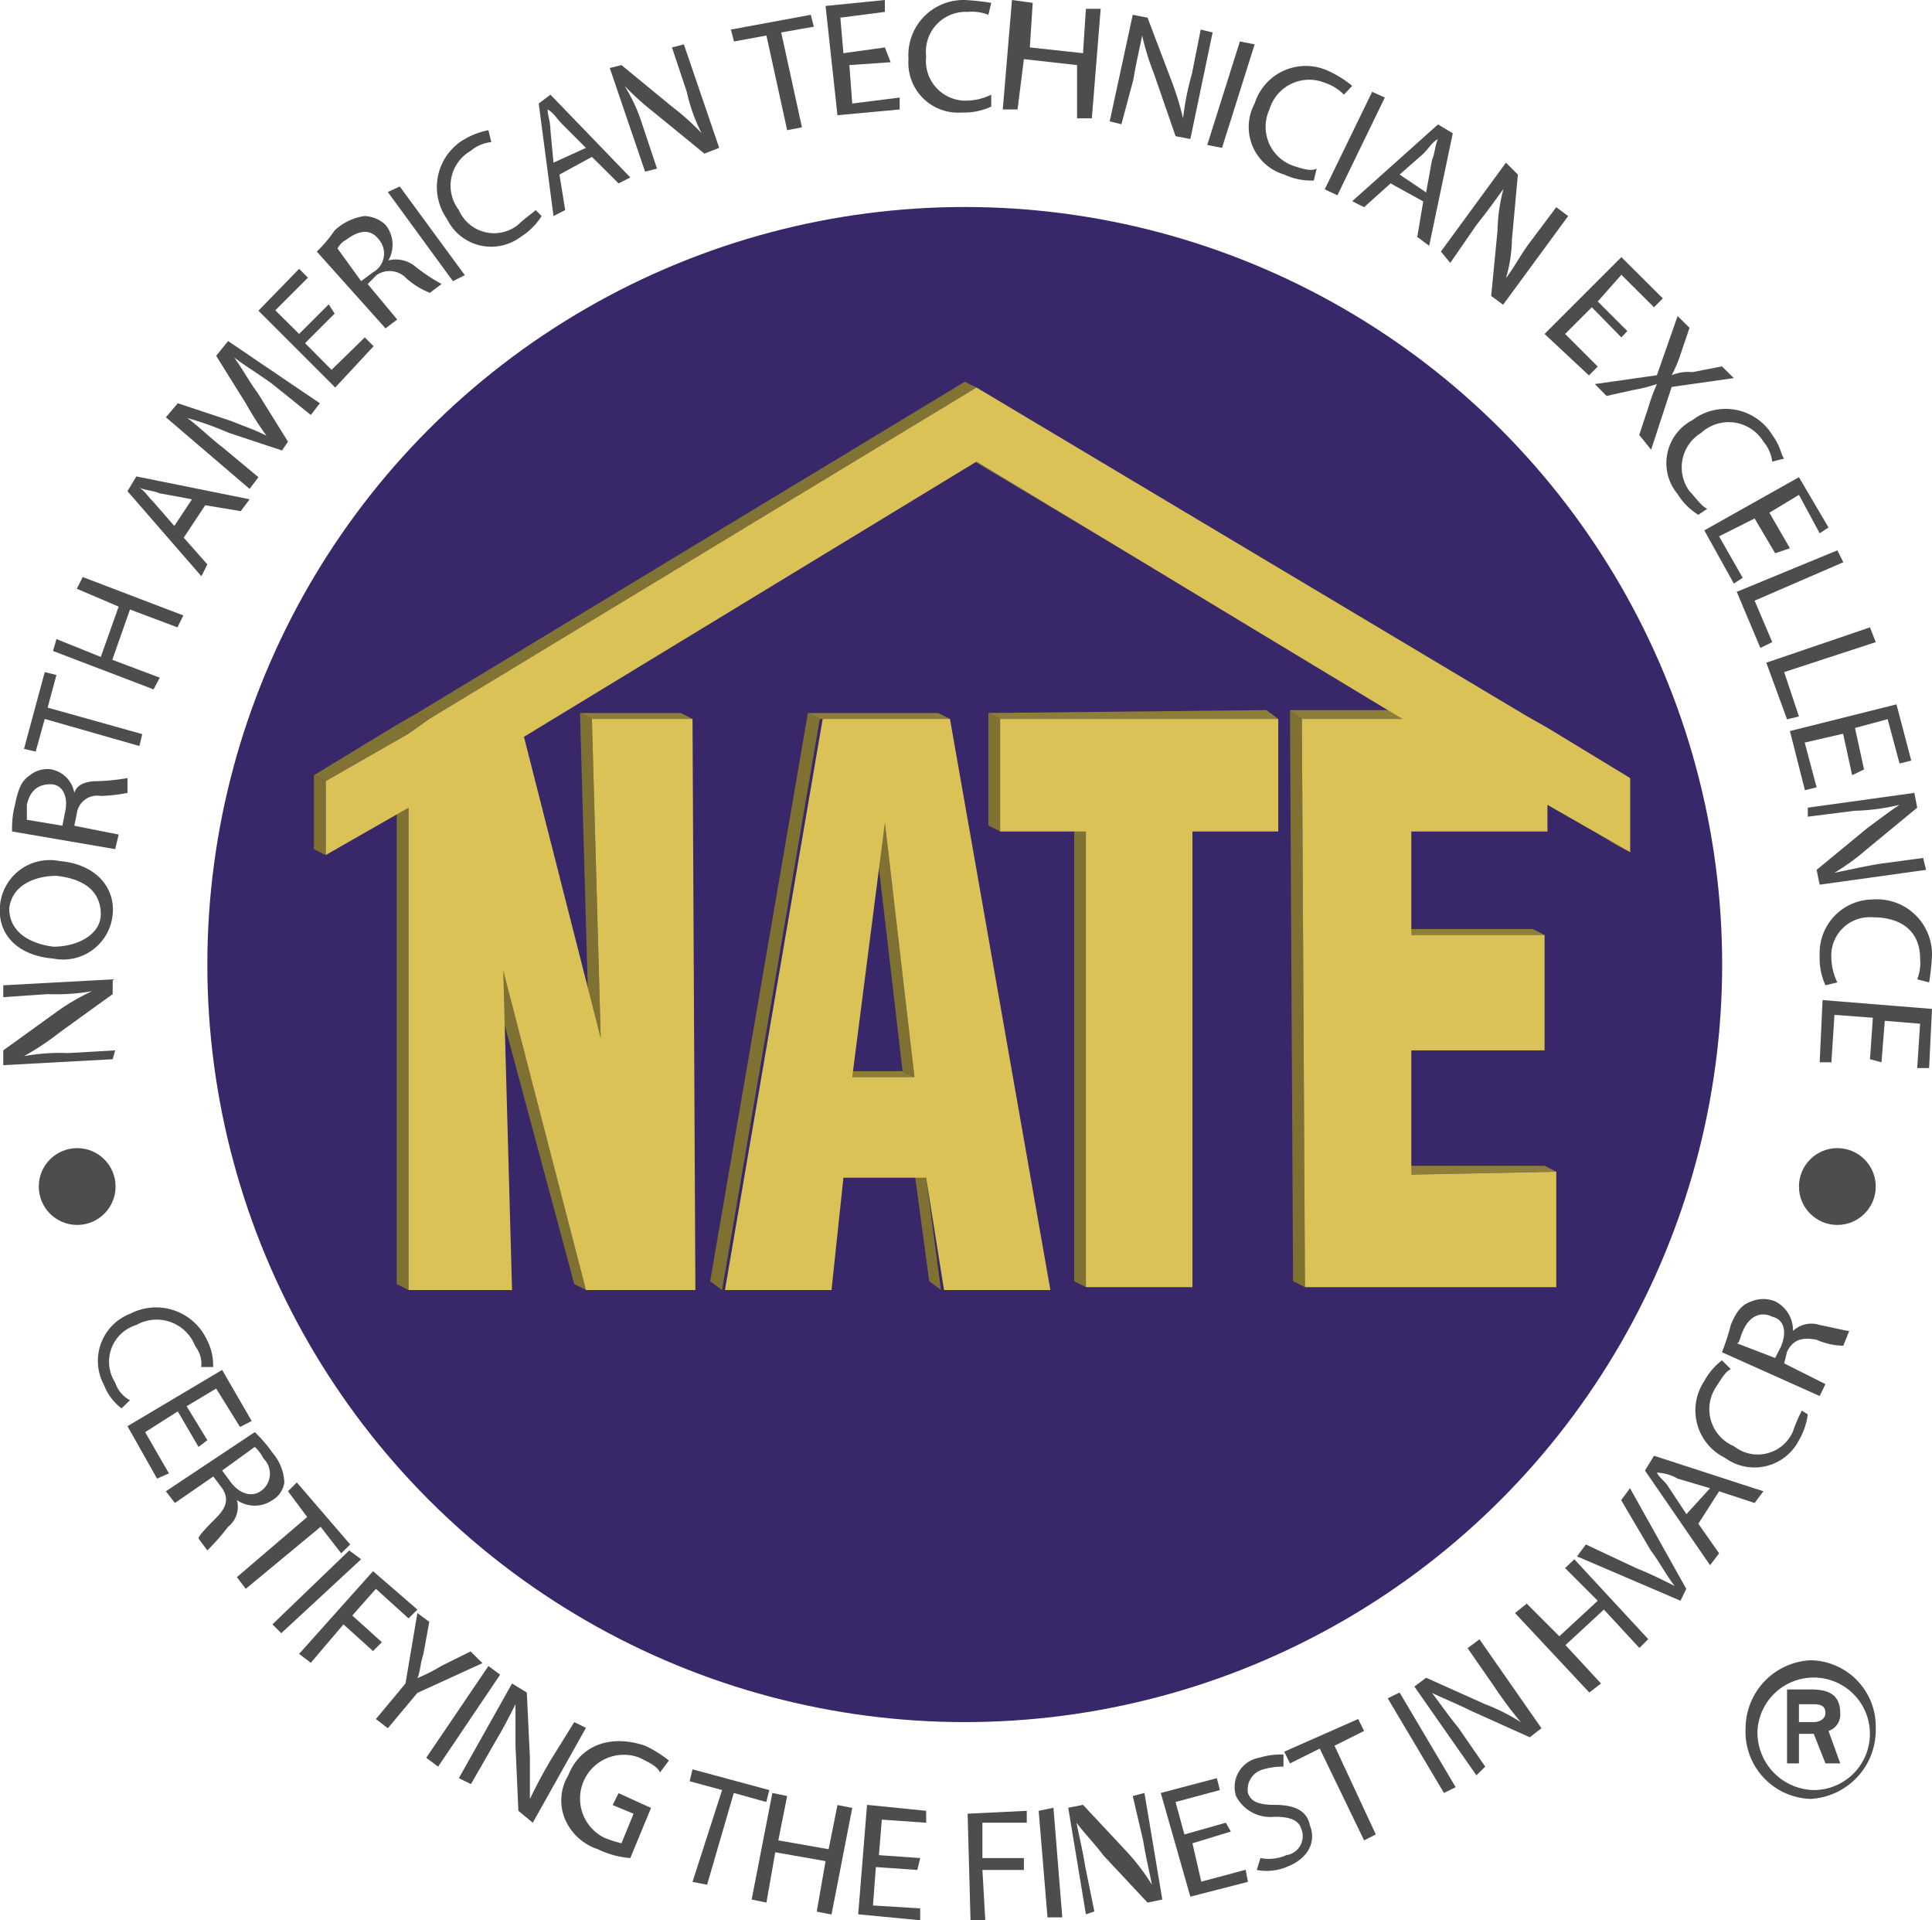 <svg id="Layer_1" data-name="Layer 1" xmlns="http://www.w3.org/2000/svg" viewBox="0 0 100.63 100"><defs><style>.cls-1{fill:#382869;}.cls-2{fill:#8d7f39;}.cls-3{fill:#7f7132;}.cls-4{fill:#dbc257;}.cls-5{fill:#807333;}.cls-6{fill:#807233;}.cls-7{fill:#4d4d4d;}</style></defs><title>badge-nate</title><circle class="cls-1" cx="50.25" cy="50.23" r="39.45"/><polygon class="cls-2" points="73.51 61.17 72.9 60.71 80.45 60.71 81.06 61.02 73.51 61.17"/><polygon class="cls-3" points="84.91 44.38 84.3 44.07 79.98 41.45 80.6 41.91 84.91 44.38"/><polygon class="cls-2" points="73.51 48.69 72.9 48.38 79.83 48.38 80.45 48.69 73.51 48.69"/><polygon class="cls-3" points="67.97 67.03 67.35 66.72 67.19 36.98 67.81 37.44 67.97 67.03"/><polygon class="cls-2" points="67.81 37.44 67.19 36.98 72.43 36.98 73.05 37.44 67.81 37.44"/><polygon class="cls-3" points="49.01 67.18 48.4 66.72 47.63 61.02 48.24 61.33 49.01 67.18"/><polygon class="cls-3" points="56.56 67.03 55.95 66.72 55.95 42.99 56.56 43.3 56.56 67.03"/><polygon class="cls-2" points="44.39 56.09 43.77 55.78 47.01 55.78 47.63 56.09 44.39 56.09"/><polygon class="cls-2" points="52.09 37.44 51.48 37.13 65.96 36.98 66.58 37.44 52.09 37.44"/><polygon class="cls-4" points="66.58 37.44 66.58 43.3 62.11 43.3 62.11 67.03 56.56 67.03 56.56 43.3 52.09 43.3 52.09 37.44 66.58 37.44"/><polygon class="cls-3" points="52.09 43.3 51.48 42.99 51.48 37.13 52.09 37.44 52.09 43.3"/><polygon class="cls-3" points="47.63 56.09 47.01 55.78 45.47 42.53 46.09 42.84 47.63 56.09"/><polygon class="cls-3" points="73.05 37.44 72.43 36.98 50.25 23.73 50.86 24.04 73.05 37.44"/><polygon class="cls-2" points="42.7 37.44 42.08 37.13 48.86 37.13 49.48 37.44 42.7 37.44"/><polygon class="cls-3" points="37.61 67.18 36.99 66.72 42.08 37.13 42.7 37.44 37.61 67.18"/><path class="cls-4" d="M49.48,37.44l5.23,29.74H49.17l-.93-5.85H43.93l-.62,5.85H37.76l5.09-29.74ZM44.39,56.09h3.24L46.09,42.84h0l-1.7,13.25"/><polygon class="cls-3" points="30.52 67.18 29.91 66.87 25.44 50.23 26.21 50.54 30.52 67.18"/><polygon class="cls-2" points="30.83 37.44 30.21 37.13 35.45 37.13 36.07 37.44 30.83 37.44"/><polygon class="cls-3" points="31.29 54.08 30.68 53.77 30.21 37.13 30.83 37.44 31.29 54.08"/><polygon class="cls-3" points="21.28 67.18 20.66 66.87 20.66 41.6 21.28 42.06 21.28 67.18"/><polygon class="cls-5" points="22.36 37.44 21.74 37.13 50.25 19.88 50.86 20.18 22.36 37.44"/><polygon class="cls-6" points="21.28 38.21 20.66 37.75 21.74 37.13 22.36 37.44 21.28 38.21"/><polygon class="cls-5" points="16.96 40.68 16.35 40.37 20.66 37.75 21.28 38.21 16.96 40.68"/><polygon class="cls-4" points="50.86 20.18 79.52 37.29 80.6 37.9 84.91 40.52 84.91 44.38 80.6 41.91 80.6 43.3 73.51 43.3 73.51 48.69 80.45 48.69 80.45 54.7 73.51 54.7 73.51 61.17 81.06 61.02 81.06 67.03 67.97 67.03 67.81 37.44 73.05 37.44 50.86 24.04 27.29 38.37 31.29 54.08 30.83 37.44 36.07 37.44 36.22 67.18 30.52 67.18 26.21 50.54 26.67 67.18 21.28 67.18 21.28 42.06 16.96 44.53 16.96 40.68 21.28 38.21 22.36 37.44 50.86 20.18"/><polygon class="cls-3" points="16.96 44.53 16.35 44.22 16.35 40.37 16.96 40.68 16.96 44.53"/><circle class="cls-7" cx="4.02" cy="61.79" r="2"/><circle class="cls-7" cx="95.7" cy="61.79" r="2"/><path class="cls-7" d="M91.54,90.14a2.93,2.93,0,1,1,2.93,3.08A3,3,0,0,1,91.54,90.14Zm2.77,3.54A3.59,3.59,0,0,0,97.7,90a3.45,3.45,0,0,0-3.39-3.54A3.56,3.56,0,0,0,90.92,90,3.5,3.5,0,0,0,94.31,93.68Zm-1.23-1.85h.62V90.29h.77l.61,1.54h.77l-.61-1.69a.89.89,0,0,0,.61-.93c0-1.07-.77-1.23-1.54-1.23H93.08Zm.62-3.08h.77c.46,0,.61.16.61.46s-.3.47-.61.47H93.7Z"/><path class="cls-7" d="M5.87,55.16l-5.7.31V54.7l2.77-2a11.09,11.09,0,0,1,1.85-1.08h0a11.21,11.21,0,0,1-2.31.15l-2.31.16v-.62L5.87,51v.77l-2.77,2A13.79,13.79,0,0,1,1.25,55h0a10.48,10.48,0,0,1,2.31-.16L6,54.7Z"/><path class="cls-7" d="M5.87,47.61a2.59,2.59,0,0,1-3.08,2.31C.94,49.77-.14,48.69,0,47.15A2.6,2.6,0,0,1,3.1,44.84C5,45,6,46.22,5.87,47.61Zm-.62,0c0-1.23-.92-1.85-2.31-2-1.08,0-2.31.46-2.46,1.69,0,1.24,1.08,1.85,2.31,2,1.23,0,2.46-.62,2.46-1.7Z"/><path class="cls-7" d="M.63,43.3a4.88,4.88,0,0,1,.15-1.39c.16-.77.31-1.23.78-1.54a1.44,1.44,0,0,1,1.07-.31,1.5,1.5,0,0,1,1.24,1.23h0c.15-.46.61-.61,1.23-.61a11.37,11.37,0,0,0,1.54-.16v.77a8.22,8.22,0,0,1-1.39.16A1.07,1.07,0,0,0,4,42.37L3.87,43l2.31.46L6,44.22ZM3.25,43l.15-.77c.16-.77-.15-1.39-.77-1.39s-1.07.31-1.23,1.08v.77Z"/><path class="cls-7" d="M2.33,37.44l-.47,1.7L1.25,39l1.08-4,.61.15-.46,1.7,4.93,1.38-.15.62Z"/><path class="cls-7" d="M2.94,33.28l2.31.93.93-2.62L4,30.66l.31-.61,5.24,2-.31.62-2.47-.93-.92,2.62,2.47.93L8,35.9l-5.24-2Z"/><path class="cls-7" d="M9.57,28l1.23,1.39-.31.62L6.64,25.58l.46-.77L13,26l-.46.62-1.85-.31ZM10,26l-1.69-.31c-.31-.15-.78-.15-1.08-.31h0c.3.16.46.47.77.77l1.08,1.24Z"/><path class="cls-7" d="M14.19,20c-.62-.46-1.39-.92-2-1.39h0c.46.62.77,1.24,1.23,1.85L15,23l-.31.46-2.77-.92a17.42,17.42,0,0,0-2.16-.77h0c.62.46,1.23,1.07,1.85,1.54l1.85,1.54-.46.61L8.64,21.73,9.26,21l2.77.92c.77.31,1.24.46,1.85.77h0A16.58,16.58,0,0,1,12.8,21l-1.54-2.47.62-.77L16.66,21l-.47.61Z"/><path class="cls-7" d="M17.43,16.33l-1.54,1.54,1.38,1.39L19,17.57l.46.46-2,2.15-4-4L15.58,14l.46.46-1.7,1.7,1.24,1.23,1.54-1.54Z"/><path class="cls-7" d="M16.5,13.1A6.91,6.91,0,0,0,17.43,12,2.84,2.84,0,0,1,19,11.25a1.68,1.68,0,0,1,1.08.46,1.64,1.64,0,0,1,.15,1.85h0a1.59,1.59,0,0,1,1.39.31,9.67,9.67,0,0,0,1.38.92l-.61.46a4.08,4.08,0,0,1-1.24-.77,1.19,1.19,0,0,0-1.54-.15l-.46.46,1.54,1.85-.61.46Zm2.31,1.54.62-.46a1.12,1.12,0,0,0,.31-1.7c-.47-.62-1.08-.46-1.7,0a1.1,1.1,0,0,0-.46.46Z"/><path class="cls-7" d="M20.82,9.71l3.39,4.62-.62.31L20.2,10Z"/><path class="cls-7" d="M28.21,11.25a3.42,3.42,0,0,1-1.08,1.08,2.56,2.56,0,0,1-3.85-.93,2.88,2.88,0,0,1,.93-4.16,4,4,0,0,1,1.23-.46l.15.62a2,2,0,0,0-1.08.46,2.09,2.09,0,0,0-.61,3.08,2,2,0,0,0,3.08.77c.31-.31.77-.62.92-.77Z"/><path class="cls-7" d="M29.14,9.09l.3,1.85-.61.31-.77-5.86.61-.46,4.16,4.31-.61.31L30.83,8.17ZM30.52,7.7,29.29,6.47c-.31-.31-.46-.61-.77-.77h0c0,.31.15.62.15,1.08l.16,1.69Z"/><path class="cls-7" d="M33.6,8.94l-1.84-5.4.61-.15L35,5.55a13.34,13.34,0,0,1,1.54,1.38h0a8.93,8.93,0,0,1-.77-2.15L35,2.47l.62-.16L37.46,7.7,36.69,8,34.07,5.86a14.37,14.37,0,0,1-1.54-1.39h0a8.67,8.67,0,0,1,.92,2l.77,2.31Z"/><path class="cls-7" d="M39.92,1.85l-1.69.31-.16-.62L42.23.77l.16.62-1.7.3,1.08,4.94L41,6.78Z"/><path class="cls-7" d="M46.39,3.24l-2.15.15.15,2,2.47-.31V5.7L43.62,6,43,.31,46.09,0V.62l-2.32.3.16,1.85,2.16-.3Z"/><path class="cls-7" d="M51.63,5.55a3.37,3.37,0,0,1-1.54.31,2.59,2.59,0,0,1-2.77-2.78A2.87,2.87,0,0,1,50.25,0a12.14,12.14,0,0,1,1.38.15l-.15.62A2.36,2.36,0,0,0,50.4.62a2.07,2.07,0,0,0-2.16,2.31A2.07,2.07,0,0,0,50.4,5.24a3,3,0,0,0,1.23-.31Z"/><path class="cls-7" d="M53.79.15l-.15,2.32,2.77.3L56.56.46h.77l-.46,5.7H56.1V3.39l-2.77-.31L53,5.7h-.77L52.71,0Z"/><path class="cls-7" d="M57.8,6.32,59,.77l.77.15L61,4.16a15.18,15.18,0,0,1,.62,2h0a14.69,14.69,0,0,1,.46-2.31l.46-2.31.62.15L62,7.24l-.77-.15L60.11,3.85a13.44,13.44,0,0,1-.62-2h0c-.15.77-.31,1.39-.46,2.31l-.62,2.31Z"/><path class="cls-7" d="M65.35,2.31,63.65,7.7l-.77-.15,1.7-5.39Z"/><path class="cls-7" d="M68.43,9.4a3.31,3.31,0,0,1-1.54-.31,2.58,2.58,0,0,1-1.54-3.7A2.79,2.79,0,0,1,69.2,3.7a5.67,5.67,0,0,1,1.23.77L70,4.93A2.5,2.5,0,0,0,69,4.31,2.16,2.16,0,0,0,66.12,5.7a2.15,2.15,0,0,0,1.23,2.93c.46.15.92.31,1.23.15Z"/><path class="cls-7" d="M72.13,5.08l-2.47,5.09L69,9.86l2.47-5.08Z"/><path class="cls-7" d="M72.43,9.55l-1.38,1.24-.62-.31,4.47-4,.77.46-1.23,5.86-.62-.46.31-1.85Zm1.85.47.31-1.7c.15-.31.15-.77.31-1.08h0c-.31.16-.46.46-.77.77L72.9,9.09Z"/><path class="cls-7" d="M75.05,13.1l3.39-4.63.62.62-.31,3.39a7.49,7.49,0,0,1-.31,2h0c.47-.61.77-1.23,1.24-1.85l1.38-1.84.62.46-3.39,4.62-.62-.46L78,12a8.85,8.85,0,0,1,.31-2.16h0c-.46.62-.77,1.08-1.39,1.85l-1.38,2Z"/><path class="cls-7" d="M84.45,17.57,82.91,16l-1.39,1.39,1.7,1.7-.46.46-2.31-2.16,4-4,2.16,2.15-.46.46-1.7-1.69-1.23,1.39,1.54,1.54Z"/><path class="cls-7" d="M85.38,22.65l.46-1.39A10.88,10.88,0,0,1,86.3,20h0a8.19,8.19,0,0,1-1.23.31l-1.39.31L83.07,20l3.23-.46,1.08-3.08.62.61-.47,1.39a6.72,6.72,0,0,1-.46,1.08h0a2.22,2.22,0,0,1,1.08-.16l1.54-.3.62.61-3.24.46L86,23.42Z"/><path class="cls-7" d="M88.46,26.81a3.32,3.32,0,0,1-1.08-1.08,2.52,2.52,0,0,1,.77-3.85,2.85,2.85,0,0,1,4.16.77c.46.62.46,1.08.62,1.23l-.62.16A2,2,0,0,0,91.85,23a2.12,2.12,0,0,0-3.24-.46A2.1,2.1,0,0,0,88,25.58c.3.31.61.77.92.92Z"/><path class="cls-7" d="M92.46,28.81,91.39,27l-1.85.93,1.23,2.16-.46.3-1.54-2.77,4.93-2.77,1.54,2.62-.46.3-1.08-2-1.54.93,1.07,1.85Z"/><path class="cls-7" d="M95.7,28.66l.31.62-4.62,2,.92,2.16-.62.3-1.23-2.92Z"/><path class="cls-7" d="M97.4,32.67l.3.77L92.93,35l.77,2.31-.62.15L92,34.51Z"/><path class="cls-7" d="M96.47,40.37,96,38.21l-2,.46L94.62,41l-.61.15-.78-3.08,5.55-1.39.77,2.93-.61.15-.62-2.31-1.7.46.47,2.16Z"/><path class="cls-7" d="M94.16,42.06l5.55-.77.15.77-2.62,2.16a11.8,11.8,0,0,1-1.69,1.23h0c.77-.15,1.38-.3,2.31-.46l2.31-.31.15.62-5.54.77-.16-.77,2.62-2.16c.62-.46,1.23-.92,1.7-1.23h0a10.76,10.76,0,0,1-2.32.31l-2.46.31Z"/><path class="cls-7" d="M95.08,51.31a3.39,3.39,0,0,1-.3-1.54,2.79,2.79,0,0,1,2.77-2.93,2.87,2.87,0,0,1,3.08,2.93,12.42,12.42,0,0,1-.15,1.39L99.86,51a2.33,2.33,0,0,0,.15-1.08c0-1.38-.92-2.15-2.46-2.15a2,2,0,0,0-2.16,2.15,3,3,0,0,0,.31,1.24Z"/><path class="cls-7" d="M97.4,55.16,97.55,53l-2-.15-.16,2.47h-.61l.15-3.24,5.7.46-.15,3.08h-.62l.15-2.31-1.84-.15L98,55.32Z"/><path class="cls-7" d="M6.33,73.34a2.76,2.76,0,0,1-.92-1.23,2.63,2.63,0,0,1,1.38-3.7,2.92,2.92,0,0,1,4,1.39,2.81,2.81,0,0,1,.31,1.39h-.62a1.46,1.46,0,0,0-.31-1.08A2.15,2.15,0,0,0,7.1,69,2,2,0,0,0,6,72a1.61,1.61,0,0,0,.77.92Z"/><path class="cls-7" d="M10.34,75.35,9.26,73.5l-1.7,1.08L8.8,76.73,8.18,77,6.64,74.27l4.93-2.93L13.11,74l-.61.31-1.24-2-1.54.92L10.8,75Z"/><path class="cls-7" d="M13.27,74.58a6.85,6.85,0,0,1,.92,1.07,2.53,2.53,0,0,1,.62,1.55,1.27,1.27,0,0,1-.62.92,1.63,1.63,0,0,1-1.85,0h0a1.32,1.32,0,0,1-.46,1.39,11.87,11.87,0,0,1-1.08,1.23l-.46-.62c0-.15.46-.61.92-1.08.62-.61.62-1.07.31-1.54l-.46-.61-2,1.38-.47-.61Zm-1.7,2,.46.62c.47.61,1.08.77,1.54.46a1.1,1.1,0,0,0,.16-1.7,2.18,2.18,0,0,0-.46-.61Z"/><path class="cls-7" d="M16,79,15,77.66l.46-.46,2.78,3.23-.47.46-1.07-1.38L12.8,82.74l-.46-.61Z"/><path class="cls-7" d="M18.81,81.2l-4.16,3.85-.46-.46,4-3.85Z"/><path class="cls-7" d="M19.43,81.82l2.31,2-.46.46-1.7-1.54-1.23,1.39,1.54,1.39-.46.46-1.54-1.39-1.7,2-.61-.46Z"/><path class="cls-7" d="M19.58,89.52l1.54-1.85L21.74,84l.62.46-.31,1.69c-.16.46-.16.93-.31,1.24h0A9.42,9.42,0,0,0,23,86.75L24.51,86l.62.61-3.39,1.55L20.2,90Z"/><path class="cls-7" d="M26.05,87.21,22.82,92l-.62-.46,3.24-4.78Z"/><path class="cls-7" d="M23.9,92.6l2.77-4.93.77.47.16,3.39v2.15h0c.3-.61.61-1.23,1.07-2l1.24-2,.61.3-2.77,4.94L27,94.3l-.15-3.39V88.75h0c-.31.62-.62,1.23-1.08,2l-1.24,2.16Z"/><path class="cls-7" d="M32.83,96.76a4.66,4.66,0,0,1-1.69-.46,2.82,2.82,0,0,1-1.7-1.54,2.53,2.53,0,0,1,.16-2.31c.61-1.54,2.16-2.16,4-1.54a6.28,6.28,0,0,1,1.24.77l-.46.62c-.16-.31-.47-.47-1.08-.77a2.28,2.28,0,0,0-1.85,4.16,6.25,6.25,0,0,0,.92.3L33,94.45,31.91,94l.31-.62,1.69.77Z"/><path class="cls-7" d="M37.61,93.22l-1.69-.46.15-.62,4,1.08-.16.62-1.69-.47-1.39,4.78L36.07,98Z"/><path class="cls-7" d="M41,93.53l-.46,2.31,2.62.46L43.62,94l.77.15-1.08,5.55-.77-.15L43,96.92l-2.62-.46-.46,2.62-.77-.16,1.08-5.55Z"/><path class="cls-7" d="M47.78,97.38l-2.16-.15-.15,2,2.46.15V100l-3.23-.31.46-5.7,3.08.31v.62l-2.31-.16-.15,1.85,2.15.15Z"/><path class="cls-7" d="M50.4,94.45l3.08-.15v.62H51.17v1.84h2.16v.62H51.17l.15,2.62h-.77Z"/><path class="cls-7" d="M54.87,94.14l.46,5.71h-.77L54.1,94.3Z"/><path class="cls-7" d="M56.56,99.69l-.92-5.55.77-.15,2.31,2.47A11.47,11.47,0,0,1,60,98.15h0c-.15-.77-.31-1.39-.46-2.31L59,93.53l.61-.16.93,5.55-.77.16-2.31-2.47c-.46-.62-.93-1.08-1.39-1.69h0c.15.77.31,1.38.46,2.31L57,99.54Z"/><path class="cls-7" d="M64.11,95.38l-2,.61.46,2,2.31-.62L65,98,62,98.77l-1.54-5.4,2.92-.77.16.62-2.31.62.46,1.69,2.16-.61Z"/><path class="cls-7" d="M65.65,96.76A2.26,2.26,0,0,0,67,96.61a1,1,0,0,0,.77-1.39c-.15-.46-.62-.61-1.39-.61a2,2,0,0,1-2-1.08,1.55,1.55,0,0,1,1.23-2,3.75,3.75,0,0,1,1.24-.16V92a3.54,3.54,0,0,0-1.08.15A1.08,1.08,0,0,0,65,93.37c.15.47.61.62,1.38.62,1.08,0,1.7.31,1.85,1.08.31.77,0,1.69-1.23,2.16a2.73,2.73,0,0,1-1.54.15Z"/><path class="cls-7" d="M68.74,91.06l-1.55.77-.3-.61,3.85-1.7.31.62-1.54.77,2.15,4.62-.61.31Z"/><path class="cls-7" d="M72.9,88.14l2.92,4.93-.61.3-2.93-4.93Z"/><path class="cls-7" d="M76.9,92.45l-3.23-4.62.61-.46,3.08,1.38a10.19,10.19,0,0,1,1.85.93h0a19.78,19.78,0,0,1-1.38-1.85l-1.39-2,.62-.46L80.29,90l-.61.47-3.09-1.39c-.61-.31-1.38-.62-2-.92h0c.46.61.77,1.07,1.39,1.84l1.38,2Z"/><path class="cls-7" d="M79.52,83.51l1.7,1.7,2-1.85-1.7-1.7L82,81.2l3.85,4.16-.46.46-1.85-2-2,1.85,1.85,2-.61.47L78.91,84Z"/><path class="cls-7" d="M87.53,83.36l-5.39-2.31.46-.62,2.62,1.23c.77.31,1.39.62,2,.93h0c-.47-.62-.77-1.23-1.24-1.85l-1.54-2.62.46-.62,2.93,5.24Z"/><path class="cls-7" d="M88.46,79.35l1.08,1.54-.47.62-3.39-4.93.47-.77,5.7,1.85-.46.61-1.85-.61Zm.61-1.85L87.38,77a2.29,2.29,0,0,0-1.08-.31h0c.16.31.46.47.62.77l.92,1.39Z"/><path class="cls-7" d="M94.16,73.65A3.52,3.52,0,0,1,93.7,75a2.6,2.6,0,0,1-3.85.92,2.75,2.75,0,0,1-1.08-4,3.36,3.36,0,0,1,.92-1.08l.46.46c-.3.15-.46.46-.77.93a2.09,2.09,0,0,0,.93,3.08,2,2,0,0,0,3.08-.77,7.27,7.27,0,0,1,.46-1.08Z"/><path class="cls-7" d="M89.69,70.42A12.57,12.57,0,0,0,90.15,69c.31-.77.62-1.08,1.08-1.23a1.62,1.62,0,0,1,1.23,0,1.68,1.68,0,0,1,.93,1.54h0A1.39,1.39,0,0,1,94.78,69c.77.15,1.38.31,1.54.31l-.31.77a3.54,3.54,0,0,1-1.39-.31c-.77-.15-1.23,0-1.54.62l-.15.61,2.15,1.08-.3.62Zm2.77.3.31-.61c.31-.77.16-1.39-.46-1.54-.62-.31-1.23,0-1.54.77-.15.31-.15.61-.31.61Z"/></svg>